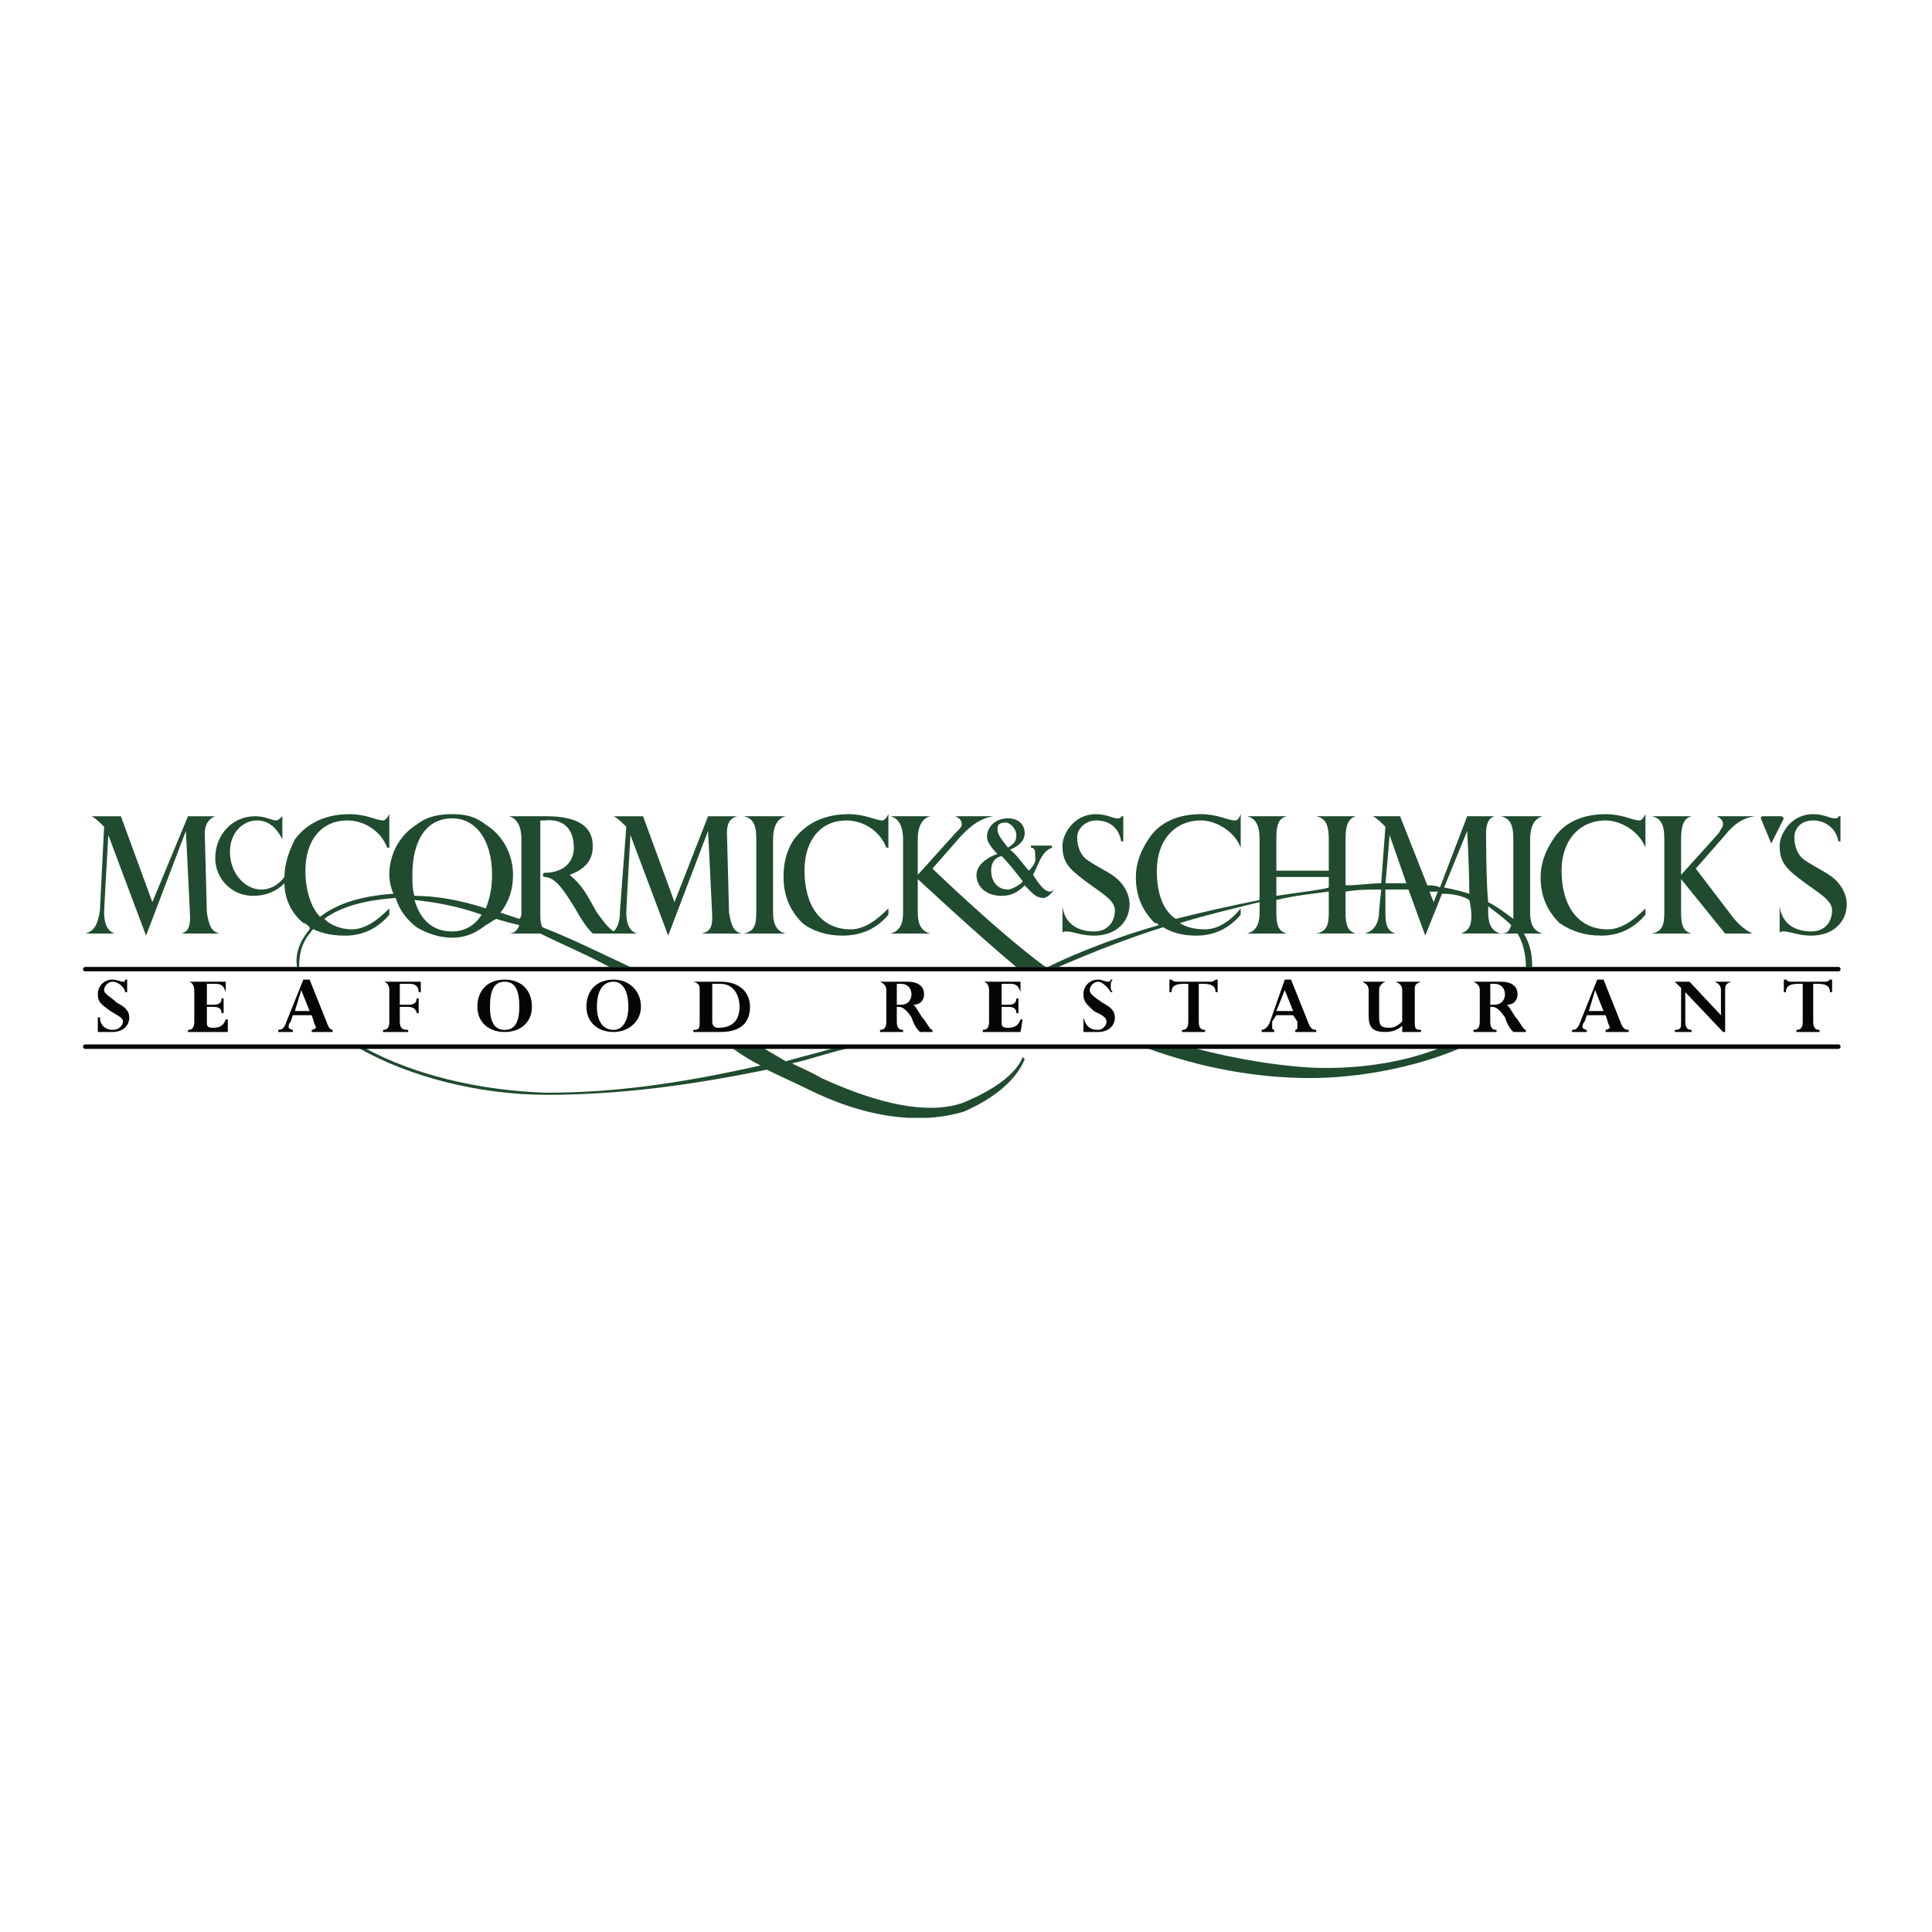 <?xml version="1.0" encoding="utf-8"?>
<!-- Generator: Adobe Illustrator 13.0.0, SVG Export Plug-In . SVG Version: 6.00 Build 14948)  -->
<!DOCTYPE svg PUBLIC "-//W3C//DTD SVG 1.0//EN" "http://www.w3.org/TR/2001/REC-SVG-20010904/DTD/svg10.dtd">
<svg version="1.0" id="Layer_1" xmlns="http://www.w3.org/2000/svg" xmlns:xlink="http://www.w3.org/1999/xlink" x="0px" y="0px"
	 width="192.756px" height="192.756px" viewBox="0 0 192.756 192.756" enable-background="new 0 0 192.756 192.756"
	 xml:space="preserve">
<g>
	<polygon fill-rule="evenodd" clip-rule="evenodd" fill="#FFFFFF" points="0,0 192.756,0 192.756,192.756 0,192.756 0,0 	"/>
	<path fill-rule="evenodd" clip-rule="evenodd" fill="#204B2F" d="M177.766,81.438h-1.883c-0.209,0-0.209,0.208-0.209,0.208
		l1.046,2.508l1.256-2.508L177.766,81.438L177.766,81.438z"/>
	<path fill-rule="evenodd" clip-rule="evenodd" fill="#040606" d="M12.479,98.99c0-0.418-0.628-1.045-1.256-1.045
		c-0.418,0-0.836,0.418-0.836,0.836s0.627,0.627,1.255,1.254c0.837,0.418,1.255,0.836,1.255,1.463c0,0.836-0.627,1.463-1.674,1.463
		c-0.418,0-0.836,0-1.046,0c-0.209,0-0.209,0-0.209,0H9.759c0-0.209,0-0.418,0-0.627s0-0.627,0-0.836h0.209
		c0,0.836,0.627,1.254,1.255,1.254c0.628,0,1.046-0.418,1.046-0.836s-0.628-0.627-1.255-1.045c-0.837-0.627-1.255-0.836-1.255-1.672
		s0.628-1.463,1.464-1.463c0.418,0,0.837,0.209,1.046,0.209c0.209,0,0.209,0,0.209-0.209h0.209c0,0.209,0,0.418,0,0.627
		s0,0.418,0,0.627H12.479L12.479,98.99z"/>
	<path fill-rule="evenodd" clip-rule="evenodd" fill="#040606" d="M22.522,98.99L22.522,98.99c-0.209-0.627-0.418-0.836-1.046-0.836
		h-0.837v2.09h0.627c0.628,0,0.837-0.209,0.837-0.627h0.209v1.463h-0.209c0-0.418-0.209-0.627-0.837-0.627h-0.627v1.463
		c0,0.418,0,0.627,0.627,0.627c0.628,0,1.046-0.209,1.255-0.836h0.209v1.254c-0.627,0-1.255,0-1.883,0s-1.464,0-2.092,0v-0.209
		c0.418,0,0.628-0.209,0.628-0.836v-3.135c0-0.418-0.209-0.836-0.628-0.836l0,0c0.628,0,1.255,0,1.883,0c0.627,0,1.255,0,1.883,0
		V98.99L22.522,98.99z"/>
	<path fill-rule="evenodd" clip-rule="evenodd" fill="#040606" d="M29.427,100.871l0.627-2.09l0.837,2.09H29.427L29.427,100.871z
		 M29.008,101.916l0.209-0.627H31.1l0.209,0.627c0,0.209,0.209,0.418,0.209,0.627c0,0-0.209,0.209-0.418,0.209v0.209
		c0.418,0,0.837,0,1.046,0c0.418,0,0.837,0,1.046,0v-0.209c-0.209,0-0.418-0.209-0.627-0.836l-1.674-4.18h-0.628l-1.674,4.18
		c-0.209,0.627-0.418,0.836-0.837,0.836v0.209c0.209,0,0.418,0,0.628,0c0.209,0,0.627,0,0.836,0v-0.209
		c-0.209,0-0.418-0.209-0.418-0.209C28.799,102.334,28.799,102.125,29.008,101.916L29.008,101.916z"/>
	<path fill-rule="evenodd" clip-rule="evenodd" fill="#040606" d="M41.98,98.99h-0.209c0-0.627-0.418-0.836-0.837-0.836h-1.046v2.09
		h0.837c0.627,0,0.837-0.209,0.837-0.627h0.209v1.463h-0.209c0-0.418-0.418-0.627-0.837-0.627h-0.837v1.463
		c0,0.627,0.209,0.836,0.837,0.836v0.209c-0.628,0-1.046,0-1.255,0c-0.418,0-0.837,0-1.255,0v-0.209
		c0.418,0,0.627-0.209,0.627-0.836v-3.135c0-0.418-0.209-0.836-0.627-0.836l0,0c0.627,0,1.255,0,1.883,0c0.628,0,1.255,0,1.883,0
		V98.99L41.98,98.99z"/>
	<path fill-rule="evenodd" clip-rule="evenodd" fill="#040606" d="M48.884,100.453c0-1.672,0.418-2.508,1.464-2.508
		c1.046,0,1.465,0.836,1.465,2.508c0,1.463-0.418,2.299-1.465,2.299C49.303,102.752,48.884,101.916,48.884,100.453L48.884,100.453z
		 M50.349,102.961c1.674,0,2.72-1.045,2.72-2.508c0-1.672-1.046-2.717-2.72-2.717s-2.72,1.045-2.72,2.717
		C47.629,101.916,48.675,102.961,50.349,102.961L50.349,102.961z"/>
	<path fill-rule="evenodd" clip-rule="evenodd" fill="#040606" d="M59.555,100.453c0-1.672,0.628-2.508,1.674-2.508
		c0.837,0,1.464,0.836,1.464,2.508c0,1.463-0.627,2.299-1.464,2.299C60.183,102.752,59.555,101.916,59.555,100.453L59.555,100.453z
		 M61.229,102.961c1.464,0,2.72-1.045,2.72-2.508c0-1.672-1.255-2.717-2.72-2.717c-1.674,0-2.72,1.045-2.72,2.717
		C58.509,101.916,59.555,102.961,61.229,102.961L61.229,102.961z"/>
	<path fill-rule="evenodd" clip-rule="evenodd" fill="#040606" d="M71.062,98.154h0.837c1.046,0,1.883,0.836,1.883,2.299
		s-0.837,2.09-2.092,2.09c-0.418,0-0.628-0.209-0.628-0.627V98.154L71.062,98.154z M69.179,102.961h2.72
		c1.883,0,2.929-0.836,2.929-2.508c0-1.463-1.046-2.508-2.929-2.508h-2.72l0,0c0.627,0.209,0.627,0.418,0.627,0.836v3.135
		c0,0.627,0,0.836-0.627,0.836V102.961L69.179,102.961z"/>
	<path fill-rule="evenodd" clip-rule="evenodd" fill="#040606" d="M89.474,98.154h0.418c0.627,0,1.046,0.418,1.046,1.045
		s-0.419,1.045-1.046,1.045h-0.418V98.154L89.474,98.154z M90.52,97.945H87.8l0,0c0.418,0.209,0.627,0.418,0.627,0.836v3.135
		c0,0.627-0.209,0.836-0.627,0.836v0.209c0.418,0,0.837,0,1.255,0s0.837,0,1.046,0v-0.209c-0.418,0-0.627-0.209-0.627-0.836v-1.463
		h0.209c0.418,0,0.837,0.418,1.256,1.045c0.209,0.627,0.418,1.045,0.837,1.463h1.255v-0.209c-0.209,0-0.418-0.418-0.837-1.045
		c-0.418-0.418-0.627-1.045-1.046-1.463c0.628,0,1.046-0.418,1.046-1.045C92.193,98.363,91.566,97.945,90.52,97.945L90.52,97.945z"
		/>
	<path fill-rule="evenodd" clip-rule="evenodd" fill="#040606" d="M101.817,98.99L101.817,98.99
		c-0.209-0.627-0.418-0.836-1.046-0.836h-0.837v2.09h0.628c0.628,0,0.837-0.209,0.837-0.627h0.209v1.463h-0.209
		c0-0.418-0.209-0.627-0.837-0.627h-0.628v1.463c0,0.418,0,0.627,0.628,0.627s1.046-0.209,1.255-0.836h0.21l-0.21,1.254
		c-0.418,0-1.046,0-1.673,0c-0.628,0-1.465,0-2.093,0v-0.209c0.419,0,0.628-0.209,0.628-0.836v-3.135
		c0-0.418-0.209-0.836-0.628-0.836l0,0c0.628,0,1.255,0,1.883,0s1.256,0,1.883,0V98.99L101.817,98.99z"/>
	<path fill-rule="evenodd" clip-rule="evenodd" fill="#040606" d="M110.814,98.99c-0.209-0.418-0.837-1.045-1.255-1.045
		c-0.419,0-0.837,0.418-0.837,0.836s0.418,0.627,1.255,1.254c0.837,0.418,1.256,0.836,1.256,1.463c0,0.836-0.628,1.463-1.674,1.463
		c-0.628,0-0.837,0-1.256,0h-0.209l0,0c0-0.209,0-0.418,0-0.627s0-0.627,0-0.836l0,0c0.209,0.836,0.628,1.254,1.465,1.254
		c0.418,0,0.836-0.418,0.836-0.836s-0.418-0.627-1.255-1.045c-0.628-0.627-1.046-0.836-1.046-1.672s0.628-1.463,1.465-1.463
		c0.418,0,0.627,0.209,1.046,0.209c0,0,0.209,0,0.209-0.209h0.209c-0.209,0.209-0.209,0.418-0.209,0.627s0,0.418,0.209,0.627
		H110.814L110.814,98.99z"/>
	<path fill-rule="evenodd" clip-rule="evenodd" fill="#040606" d="M118.138,98.154c-0.837,0-1.256,0.209-1.256,0.836h-0.209v-1.254
		h0.209c0,0,0.209,0.209,0.419,0.209h3.557c0.209,0,0.418-0.209,0.418-0.209h0.209v1.254h-0.209c0-0.627-0.418-0.836-1.255-0.836
		h-0.419v3.762c0,0.627,0.21,0.836,0.628,0.836v0.209c-0.418,0-0.837,0-1.046,0c-0.419,0-0.837,0-1.256,0v-0.209
		c0.419,0,0.628-0.209,0.628-0.836v-3.762H118.138L118.138,98.154z"/>
	<path fill-rule="evenodd" clip-rule="evenodd" fill="#040606" d="M127.343,100.871l0.837-2.09l0.837,2.09H127.343L127.343,100.871z
		 M126.925,101.916l0.418-0.627h1.674l0.419,0.627c0,0.209,0,0.418,0,0.627c0,0,0,0.209-0.209,0.209v0.209c0.209,0,0.627,0,1.046,0
		c0.418,0,0.628,0,1.046,0v-0.209c-0.418,0-0.628-0.209-0.837-0.836l-1.674-4.18h-0.628l-1.464,4.18
		c-0.21,0.627-0.628,0.836-0.837,0.836v0.209c0.209,0,0.418,0,0.627,0c0.21,0,0.419,0,0.628,0v-0.209
		c-0.209,0-0.209-0.209-0.209-0.209C126.925,102.334,126.925,102.125,126.925,101.916L126.925,101.916z"/>
	<path fill-rule="evenodd" clip-rule="evenodd" fill="#040606" d="M138.642,102.543c0.418,0,0.837-0.209,1.255-0.627v-3.135
		c0-0.418-0.209-0.627-0.627-0.836l0,0c0.418,0,0.836,0,1.255,0c0.418,0,0.837,0,1.255,0l0,0c-0.628,0.209-0.628,0.418-0.628,0.836
		v3.135c0,0.627,0,0.836,0.628,0.836v0.209c-0.418,0-0.628,0-1.046,0c-0.209,0-0.418,0-0.837,0v-0.627
		c-0.418,0.418-1.046,0.627-1.674,0.627c-1.256,0-1.674-0.418-1.674-1.672v-2.508c0-0.418-0.209-0.627-0.628-0.836l0,0
		c0.419,0,0.837,0,1.256,0c0.209,0,0.628,0,1.046,0l0,0c-0.418,0.209-0.628,0.418-0.628,0.836v2.717
		C137.595,102.334,137.805,102.543,138.642,102.543L138.642,102.543z"/>
	<path fill-rule="evenodd" clip-rule="evenodd" fill="#040606" d="M148.684,98.154h0.419c0.628,0,1.046,0.418,1.046,1.045
		s-0.418,1.045-1.046,1.045h-0.419V98.154L148.684,98.154z M149.73,97.945h-2.721l0,0c0.419,0.209,0.628,0.418,0.628,0.836v3.135
		c0,0.627-0.209,0.836-0.628,0.836v0.209c0.419,0,0.837,0,1.256,0c0.418,0,0.837,0,1.046,0v-0.209c-0.418,0-0.628-0.209-0.628-0.836
		v-1.463h0.21c0.418,0,0.837,0.418,1.255,1.045c0.209,0.627,0.419,1.045,0.837,1.463h1.255v-0.209c-0.209,0-0.418-0.418-0.836-1.045
		c-0.419-0.418-0.628-1.045-1.047-1.463c0.628,0,1.047-0.418,1.047-1.045C151.404,98.363,150.776,97.945,149.73,97.945
		L149.73,97.945z"/>
	<path fill-rule="evenodd" clip-rule="evenodd" fill="#040606" d="M158.518,100.871l0.628-2.09l0.837,2.09H158.518L158.518,100.871z
		 M158.099,101.916l0.21-0.627h1.883l0.209,0.627c0,0.209,0.209,0.418,0.209,0.627c0,0-0.209,0.209-0.418,0.209v0.209
		c0.418,0,0.837,0,1.046,0c0.419,0,0.837,0,1.256,0v-0.209c-0.419,0-0.628-0.209-0.837-0.836l-1.674-4.18h-0.628l-1.674,4.18
		c-0.209,0.627-0.418,0.836-0.837,0.836v0.209c0.209,0,0.419,0,0.628,0s0.627,0,0.837,0v-0.209c-0.21,0-0.419-0.209-0.419-0.209
		C157.89,102.334,157.89,102.125,158.099,101.916L158.099,101.916z"/>
	<path fill-rule="evenodd" clip-rule="evenodd" fill="#040606" d="M168.77,102.752v0.209c-0.209,0-0.628,0-0.837,0s-0.628,0-0.837,0
		v-0.209c0.628,0,0.628-0.209,0.628-0.836v-3.344c-0.21-0.209-0.419-0.418-0.628-0.627l0,0c0.209,0,0.418,0,0.628,0
		c0.418,0,0.628,0,0.837,0l3.138,3.344v-2.508c0-0.418-0.209-0.627-0.627-0.836l0,0c0.209,0,0.418,0,0.837,0
		c0.209,0,0.418,0,0.837,0l0,0c-0.628,0.209-0.628,0.418-0.628,0.836v4.18h-0.209l-3.767-3.971v2.926
		C168.142,102.543,168.352,102.752,168.77,102.752L168.77,102.752z"/>
	<path fill-rule="evenodd" clip-rule="evenodd" fill="#040606" d="M179.439,98.154c-0.837,0-1.255,0.209-1.255,0.836h-0.209v-1.254
		h0.209c0,0,0.209,0.209,0.418,0.209h3.558c0.209,0,0.418-0.209,0.418-0.209h0.209v1.254h-0.209c0-0.627-0.418-0.836-1.255-0.836
		h-0.419v3.762c0,0.627,0.21,0.836,0.628,0.836v0.209c-0.418,0-0.837,0-1.256,0c-0.418,0-0.627,0-1.046,0v-0.209
		c0.419,0,0.628-0.209,0.628-0.836v-3.762H179.439L179.439,98.154z"/>
	<path fill-rule="evenodd" clip-rule="evenodd" fill="#204B2F" d="M175.046,81.438L175.046,81.438c-0.837,0-2.72,0-3.766,0l0,0
		c0.418,0.208,0.628,0.417,0.628,0.836c0,0.208-0.21,0.417-0.419,0.835l-3.766,4.179v-3.552c0-1.254,0.209-2.09,1.046-2.298l0,0
		h-3.976l0,0c1.047,0.208,1.256,1.044,1.256,2.298v7.314c0,1.253-0.209,1.88-1.256,2.089l0,0h3.976l0,0
		c-0.837-0.209-1.046-0.836-1.046-2.089v-3.344l4.394,5.433c0.418,0,1.883,0,2.72,0l0,0c-0.418-0.209-1.255-0.627-2.302-2.089
		l-3.348-4.389l2.93-3.343C172.954,82.273,173.791,81.646,175.046,81.438L175.046,81.438z"/>
	<path fill-rule="evenodd" clip-rule="evenodd" fill="#204B2F" d="M104.747,88.96c-0.628,0-1.256-1.045-1.674-1.672
		c0.628-1.253,0.837-2.298,1.883-2.716v-0.209h-2.092v0.209c0.418,0,0.418,0.418,0.418,0.836c0,0.208,0.209,0.627-0.628,1.462
		c-0.418-0.418-1.255-1.671-1.883-2.089c0.419-0.209,1.465-0.627,1.465-1.672c0-0.627-0.419-1.463-1.674-1.463
		c-1.256,0-2.092,0.836-2.092,1.881c0,0.418,0.418,1.045,1.046,1.672c-1.256,0.417-2.093,1.253-2.093,2.089
		c0,1.254,1.047,2.09,2.511,2.09c1.046,0,1.674-0.418,2.302-1.045c0.628,0.627,1.046,1.254,1.883,1.254
		c0.21,0,0.628-0.209,1.046-0.836C105.165,88.751,104.956,88.96,104.747,88.96L104.747,88.96z M100.354,82.064
		c0.418,0,1.046,0.626,1.046,1.253s-0.209,0.836-0.837,1.254c-0.628-0.836-1.046-1.254-1.046-1.881
		C99.517,82.273,99.726,82.064,100.354,82.064L100.354,82.064z M100.562,88.751c-1.046,0-1.674-0.836-1.674-1.881
		c0-0.626,0.209-1.254,1.046-1.462c0.628,0.627,1.465,1.672,2.093,2.507C102.027,88.124,100.98,88.751,100.562,88.751
		L100.562,88.751z"/>
	<path fill-rule="evenodd" clip-rule="evenodd" fill="#204B2F" d="M111.233,87.497c-0.838-0.627-1.465-0.836-2.721-1.671
		c-0.627-0.418-1.046-1.254-1.046-2.299c0-0.836,0.837-1.672,1.883-1.672c1.465,0,2.302,0.836,2.511,2.09h0.209v-2.507h-0.209
		c0,0.208-0.209,0.208-0.418,0.208c-0.419,0-1.047-0.417-2.093-0.417c-2.301,0-3.348,2.089-3.348,3.134
		c0,1.672,0.628,2.298,2.302,3.552s2.93,1.881,2.93,2.926c0,1.044-0.628,2.089-2.093,2.089c-1.674,0-2.93-0.836-3.139-2.508l0,0
		v2.717l0,0c0-0.209,0.209-0.209,0.419-0.209c0.628,0,1.465,0.418,2.72,0.418c2.302,0,3.557-1.463,3.557-3.135
		C112.697,89.169,112.069,88.124,111.233,87.497L111.233,87.497z"/>
	<path fill-rule="evenodd" clip-rule="evenodd" fill="#204B2F" d="M182.787,87.497c-0.837-0.627-1.464-0.836-2.72-1.671
		c-0.628-0.418-1.046-1.254-1.046-2.299c0-0.836,0.628-1.672,1.883-1.672c1.256,0,2.302,0.836,2.511,2.09h0.209v-2.507h-0.209
		c0,0.208-0.209,0.208-0.419,0.208c-0.418,0-1.046-0.417-2.092-0.417c-2.302,0-3.348,2.089-3.348,3.134
		c0,1.672,0.628,2.298,2.302,3.552s2.929,1.881,2.929,2.926c0,1.044-0.627,2.089-2.092,2.089c-1.674,0-2.93-0.836-3.139-2.508l0,0
		v2.717l0,0c0-0.209,0.209-0.209,0.419-0.209c0.627,0,1.464,0.418,2.72,0.418c2.301,0,3.557-1.463,3.557-3.135
		C184.252,89.169,183.624,88.124,182.787,87.497L182.787,87.497z"/>
	<path fill-rule="evenodd" clip-rule="evenodd" fill="#204B2F" d="M84.452,81.855c1.674,0,3.348,1.045,3.975,2.717h0.209v-3.343l0,0
		c-0.209,0.417-0.418,0.626-0.628,0.626c-0.627,0-1.674-0.626-3.347-0.626c-2.301,0-4.185,0.836-5.44,2.507
		c-0.837,1.254-1.046,2.508-1.046,3.761c0,1.881,0.627,3.344,1.883,4.597c1.046,0.836,2.511,1.254,3.975,1.254
		c2.092,0,3.557-0.836,4.603-2.09c0-0.208,0-0.627,0-0.627c-1.046,1.045-2.302,2.09-3.766,2.09c-2.929,0-4.603-2.299-4.603-5.851
		C80.268,83.736,81.941,81.855,84.452,81.855L84.452,81.855z"/>
	<path fill-rule="evenodd" clip-rule="evenodd" fill="#204B2F" d="M160.191,81.855c1.465,0,3.348,1.045,3.976,2.717l0,0v-3.343l0,0
		c-0.21,0.417-0.419,0.626-0.628,0.626c-0.628,0-1.674-0.626-3.348-0.626c-2.302,0-4.185,0.836-5.23,2.507
		c-0.837,1.254-1.256,2.508-1.256,3.761c0,1.881,0.628,3.344,1.883,4.597c1.256,0.836,2.511,1.254,4.185,1.254
		c1.884,0,3.348-0.836,4.395-2.09c0-0.208,0-0.627,0-0.627c-1.047,1.045-2.302,2.09-3.767,2.09c-2.929,0-4.603-2.299-4.603-5.851
		C155.798,83.736,157.681,81.855,160.191,81.855L160.191,81.855z"/>
	<path fill-rule="evenodd" clip-rule="evenodd" fill="#204B2F" d="M78.385,81.438L78.385,81.438H74.2l0,0
		c1.046,0.208,1.255,1.044,1.255,2.298v7.314c0,1.253-0.209,1.88-1.255,2.089l0,0h4.185l0,0c-0.837-0.209-1.255-0.836-1.255-2.089
		v-7.314C77.129,82.482,77.548,81.646,78.385,81.438L78.385,81.438z"/>
	<path fill-rule="evenodd" clip-rule="evenodd" fill="#204B2F" d="M10.806,83.318l3.766,10.03L18.547,82.9
		c0,0,0.418,8.358,0.418,8.567c0,1.045-0.209,1.463-0.837,1.672l0,0h3.766l0,0c-0.837-0.209-1.046-0.836-1.255-2.089
		c0,0-0.209-7.732-0.209-7.941c0-0.835,0.418-1.463,1.046-1.671l0,0c-0.837,0-2.511,0-2.72,0l-3.557,8.567l-3.138-8.567
		c-0.419,0-2.092,0-2.929,0l0,0c0.418,0.208,0.837,0.627,1.255,1.044l-0.418,8.359c-0.209,1.462-0.628,2.089-1.465,2.298l0,0
		c0.628,0,2.302,0,2.929,0l0,0c-0.627-0.209-1.046-0.836-1.046-2.089C10.387,90.631,10.806,83.318,10.806,83.318L10.806,83.318z"/>
	<path fill-rule="evenodd" clip-rule="evenodd" fill="#204B2F" d="M143.453,104.633c-3.766,1.461-8.368,2.088-12.763,1.879
		c-3.348-0.209-7.322-0.836-11.298-1.879h-4.812c5.231,1.879,10.671,2.924,16.11,2.924c4.812,0,10.461-1.045,14.855-2.924H143.453
		L143.453,104.633z"/>
	<path fill-rule="evenodd" clip-rule="evenodd" fill="#204B2F" d="M78.385,105.887c-0.627-0.42-1.465-0.836-2.092-1.254h-3.138
		c0.837,0.627,1.883,1.254,2.72,1.67c-8.369,1.881-14.855,2.717-21.341,2.717c-6.904-0.209-13.39-1.881-17.993-4.387h-0.628
		c4.812,2.715,11.717,4.596,18.621,4.596s13.809-0.836,21.969-2.508c1.255,0.627,3.138,1.463,4.394,2.09
		c3.86,1.873,7.137,2.586,9.773,2.717h1.864c1.491-0.08,2.71-0.342,3.636-0.627c2.929-1.254,5.23-3.135,6.067-5.225l-0.209-0.209
		c-0.628,1.672-2.93,3.344-6.068,4.598c-2.51,0.836-6.695,0.836-14.018-2.508c-1.046-0.627-2.092-1.045-2.929-1.463
		c1.883-0.418,3.557-1.043,5.44-1.461h-1.464C81.523,105.051,79.849,105.467,78.385,105.887L78.385,105.887z"/>
	<path fill-rule="evenodd" clip-rule="evenodd" fill="#204B2F" d="M153.914,81.438L153.914,81.438h-4.184l0,0
		c1.046,0.208,1.255,1.044,1.255,2.298v7.314c0,0.208,0,0.417,0,0.626c-0.837-0.626-1.674-1.254-2.511-1.671
		c-0.209-2.09-0.209-6.687-0.209-6.896c0-0.835,0.209-1.463,0.837-1.671l0,0c-0.628,0-2.511,0-2.72,0l-2.72,7.104
		c-0.419-0.209-0.837-0.209-1.256-0.209l-2.72-6.896c-0.209,0-2.093,0-2.721,0l0,0c0.419,0.208,0.838,0.627,1.256,1.044
		l-0.418,5.642c-1.047,0-2.302,0.209-3.558,0.209v-4.597c0-1.254,0.21-2.09,1.047-2.298l0,0h-3.976l0,0
		c1.046,0.208,1.255,1.044,1.255,2.298v3.134h-5.23v-3.134c0-1.462,0.21-2.09,1.047-2.298l0,0h-3.976l0,0
		c0.837,0.208,1.255,0.836,1.255,2.298v6.06c-3.138,0.626-5.857,1.254-8.368,1.88c-1.256-0.835-1.883-2.507-1.883-4.806
		c0-3.134,1.883-5.015,4.394-5.015c1.464,0,3.347,1.045,3.975,2.717l0,0v-3.343l0,0c-0.209,0.417-0.209,0.626-0.628,0.626
		c-0.627,0-1.674-0.626-3.347-0.626c-2.302,0-4.185,0.836-5.231,2.507c-0.837,1.254-1.255,2.508-1.255,3.761
		c0,1.881,0.628,3.344,1.883,4.597c0.21,0,0.21,0,0.419,0.209c-5.858,1.672-9.834,3.553-11.089,4.179h1.046
		c3.348-1.462,7.113-2.925,10.461-3.97c1.046,0.627,2.093,0.836,3.348,0.836c1.883,0,3.348-0.836,4.394-2.09
		c0-0.208,0-0.627,0-0.627c-0.837,1.045-2.092,2.09-3.557,2.09c-1.046,0-1.883-0.209-2.511-0.627c2.72-0.836,5.439-1.463,7.95-2.089
		v1.045c0,1.253-0.418,1.88-1.255,2.089l0,0h3.976l0,0c-0.837-0.209-1.047-0.836-1.047-2.089v-1.254
		c1.674-0.418,3.558-0.627,5.23-0.836v2.09c0,1.253-0.209,1.88-1.255,2.089l0,0h3.976l0,0c-0.837-0.209-1.047-0.836-1.047-2.089
		v-2.09c1.256-0.209,2.302-0.209,3.558-0.209l-0.21,2.09c0,1.462-0.628,2.089-1.464,2.298l0,0c0.836,0,2.301,0,3.139,0l0,0
		c-0.838-0.209-1.047-0.836-1.047-2.089c0-0.209,0-1.045,0-2.299c0.837,0,1.674,0,2.302,0l1.674,4.597l1.674-4.179
		c1.046,0,2.092,0.209,2.72,0.627c0.209,0.835,0.209,1.462,0.209,1.671c0,1.045-0.418,1.463-1.046,1.672l0,0h3.976l0,0
		c-0.837-0.209-1.256-0.836-1.256-2.089c0,0,0-0.209,0-0.627c0.837,0.627,1.674,1.254,2.302,1.881
		c-0.209,0.627-0.419,0.836-1.046,0.836l0,0h1.674c0.627,1.045,0.836,2.298,0.836,3.343h0.628c0-1.254-0.209-2.298-0.837-3.343
		h1.883l0,0c-0.836-0.209-1.255-0.836-1.255-2.089v-7.314C152.659,82.482,153.078,81.646,153.914,81.438L153.914,81.438z
		 M132.573,88.542c-0.418,0.209-3.975,0.627-5.23,0.836v-1.881h5.23V88.542L132.573,88.542z M138.223,88.124
		c0.209-2.089,0.419-4.806,0.419-4.806l1.674,4.806C139.688,88.124,139.06,88.124,138.223,88.124L138.223,88.124z M143.035,90.005
		l-0.419-1.045c0.21,0,0.419,0,0.837,0L143.035,90.005L143.035,90.005z M144.081,88.542l2.302-5.642c0,0,0.209,3.761,0.209,6.269
		C145.964,88.96,145.127,88.751,144.081,88.542L144.081,88.542z"/>
	<path fill-rule="evenodd" clip-rule="evenodd" fill="#204B2F" d="M53.906,91.05v-9.195c0,0,0.209,0,0.418,0
		c1.883-0.209,2.929,0.836,2.929,2.717c0,1.463-1.046,2.508-2.929,2.508c-0.209,0-0.209,0.417,0,0.417
		c1.046,0,1.883,1.254,2.929,2.925c0.837,1.463,1.256,2.09,1.883,2.717c0.209,0,0.837,0,1.464,0l0,0c0.628,0,2.302,0,2.929,0l0,0
		c-0.627-0.209-1.046-0.836-1.046-2.089c0-0.418,0.418-7.732,0.418-7.732l3.766,10.03L70.644,82.9c0,0,0.418,8.358,0.418,8.567
		c0,1.045-0.209,1.463-1.046,1.672l0,0h3.976l0,0c-0.837-0.209-1.046-0.836-1.255-2.089c0,0-0.209-7.732-0.209-7.941
		c0-0.835,0.209-1.463,1.046-1.671l0,0c-0.837,0-2.511,0-2.929,0l-3.348,8.567l-3.139-8.567c-0.418,0-2.092,0-2.929,0l0,0
		c0.418,0.208,0.837,0.627,1.255,1.044l-0.628,8.359c0,1.044-0.209,1.671-0.627,2.089c-0.628-0.418-1.046-1.045-1.674-1.88
		c-1.046-1.881-1.464-2.717-2.72-3.762c2.301-0.836,2.301-2.298,2.301-2.925c0-1.881-1.465-2.925-4.603-2.925h-3.766l0,0
		c0.837,0.208,1.255,1.044,1.255,2.298v7.314c0,0.208,0,0.417-0.209,0.626c-0.628-0.209-1.255-0.418-1.883-0.626
		c0.837-1.045,1.255-2.299,1.255-3.762c0-2.089-1.046-3.97-2.72-5.015c-1.046-0.836-2.092-1.045-3.348-1.045
		s-2.511,0.209-3.557,1.045c-1.674,1.044-2.72,2.925-2.72,5.015c0,0.627,0.209,1.463,0.418,1.881
		c-2.929,0.209-5.439,0.836-7.323,2.298c-0.837-0.836-1.464-2.507-1.464-4.597c0-3.134,1.674-5.015,4.185-5.015
		c1.674,0,3.347,1.045,3.975,2.717h0.209v-3.343l0,0c-0.209,0.417-0.418,0.626-0.627,0.626c-0.628,0-1.674-0.626-3.348-0.626
		c-2.301,0-4.185,0.836-5.439,2.507c-0.628,1.254-1.046,2.508-1.046,3.761l0,0c-0.628,0.836-1.465,1.254-2.302,1.254
		c-1.674,0-3.138-1.671-3.138-3.761c0-1.881,1.255-3.135,2.72-3.135c1.046,0,1.883,0.627,2.51,1.881l0,0v-2.298l0,0
		c-0.209,0.208-0.418,0.417-0.627,0.417c-0.418,0-1.046-0.417-2.092-0.417c-2.301,0-3.975,1.88-3.975,4.179
		c0,2.09,1.674,3.762,3.766,3.762c1.255,0,2.301-0.418,3.138-1.254c0,1.463,0.627,2.926,1.883,3.97c0.209,0,0.418,0.209,0.628,0.418
		v0.209c-1.046,1.254-1.464,2.507-1.255,3.761h0.209c0-1.254,0.209-2.298,1.046-3.343c0.209-0.209,0.209-0.418,0.418-0.418
		c0.837,0.418,1.883,0.627,3.139,0.627c1.883,0,3.348-0.836,4.394-2.09c0-0.208,0-0.627,0-0.627c-1.046,1.045-2.301,2.09-3.766,2.09
		c-1.046,0-2.092-0.418-2.72-1.045c1.674-1.254,4.185-1.88,7.114-2.089c0.418,1.254,1.046,2.089,2.092,2.925
		c1.046,0.627,2.301,1.045,3.557,1.045s2.302-0.418,3.348-1.254c0.418-0.209,0.627-0.418,1.046-0.627
		c0.628,0.209,1.465,0.418,2.302,0.627c-0.209,0.627-0.628,0.836-1.046,0.836l0,0h3.139c2.092,1.045,4.603,2.089,6.904,3.343h2.092
		c-3.139-1.462-6.067-2.925-8.788-3.97C53.906,92.094,53.906,91.676,53.906,91.05L53.906,91.05z M45.118,92.93
		c-1.883,0-3.138-1.045-3.766-3.134c2.092,0.209,4.394,0.626,6.695,1.462C47.42,92.303,46.374,92.93,45.118,92.93L45.118,92.93z
		 M48.466,90.631c-2.511-0.835-5.021-1.253-7.114-1.253c-0.209-0.627-0.209-1.254-0.209-2.09c0-3.552,1.464-5.642,3.975-5.642
		c2.302,0,3.975,2.09,3.975,5.642C49.093,88.542,48.884,89.587,48.466,90.631L48.466,90.631z"/>
	<path fill-rule="evenodd" clip-rule="evenodd" fill="#204B2F" d="M93.03,86.661l2.929-3.343c1.046-1.044,1.883-1.672,3.138-1.88
		l0,0c-0.837,0-2.929,0-3.766,0l0,0c0.418,0.208,0.627,0.417,0.627,0.836c0,0.208-0.209,0.417-0.627,0.835l-3.766,4.179v-3.552
		c0-1.254,0.418-2.09,1.255-2.298l0,0h-3.975l0,0c0.836,0.208,1.255,1.044,1.255,2.298v7.314c0,1.253-0.418,1.88-1.255,2.089l0,0
		h3.975l0,0c-0.837-0.209-1.255-0.836-1.255-2.089v-3.344c0,0,6.067,5.642,9.833,8.776h2.93
		C99.726,93.139,93.03,86.661,93.03,86.661L93.03,86.661z"/>
	<path fill="none" stroke="#040606" stroke-width="0.444" stroke-linecap="round" stroke-miterlimit="2.613" d="M8.504,96.691
		h174.911 M8.504,104.424h174.911"/>
</g>
</svg>
